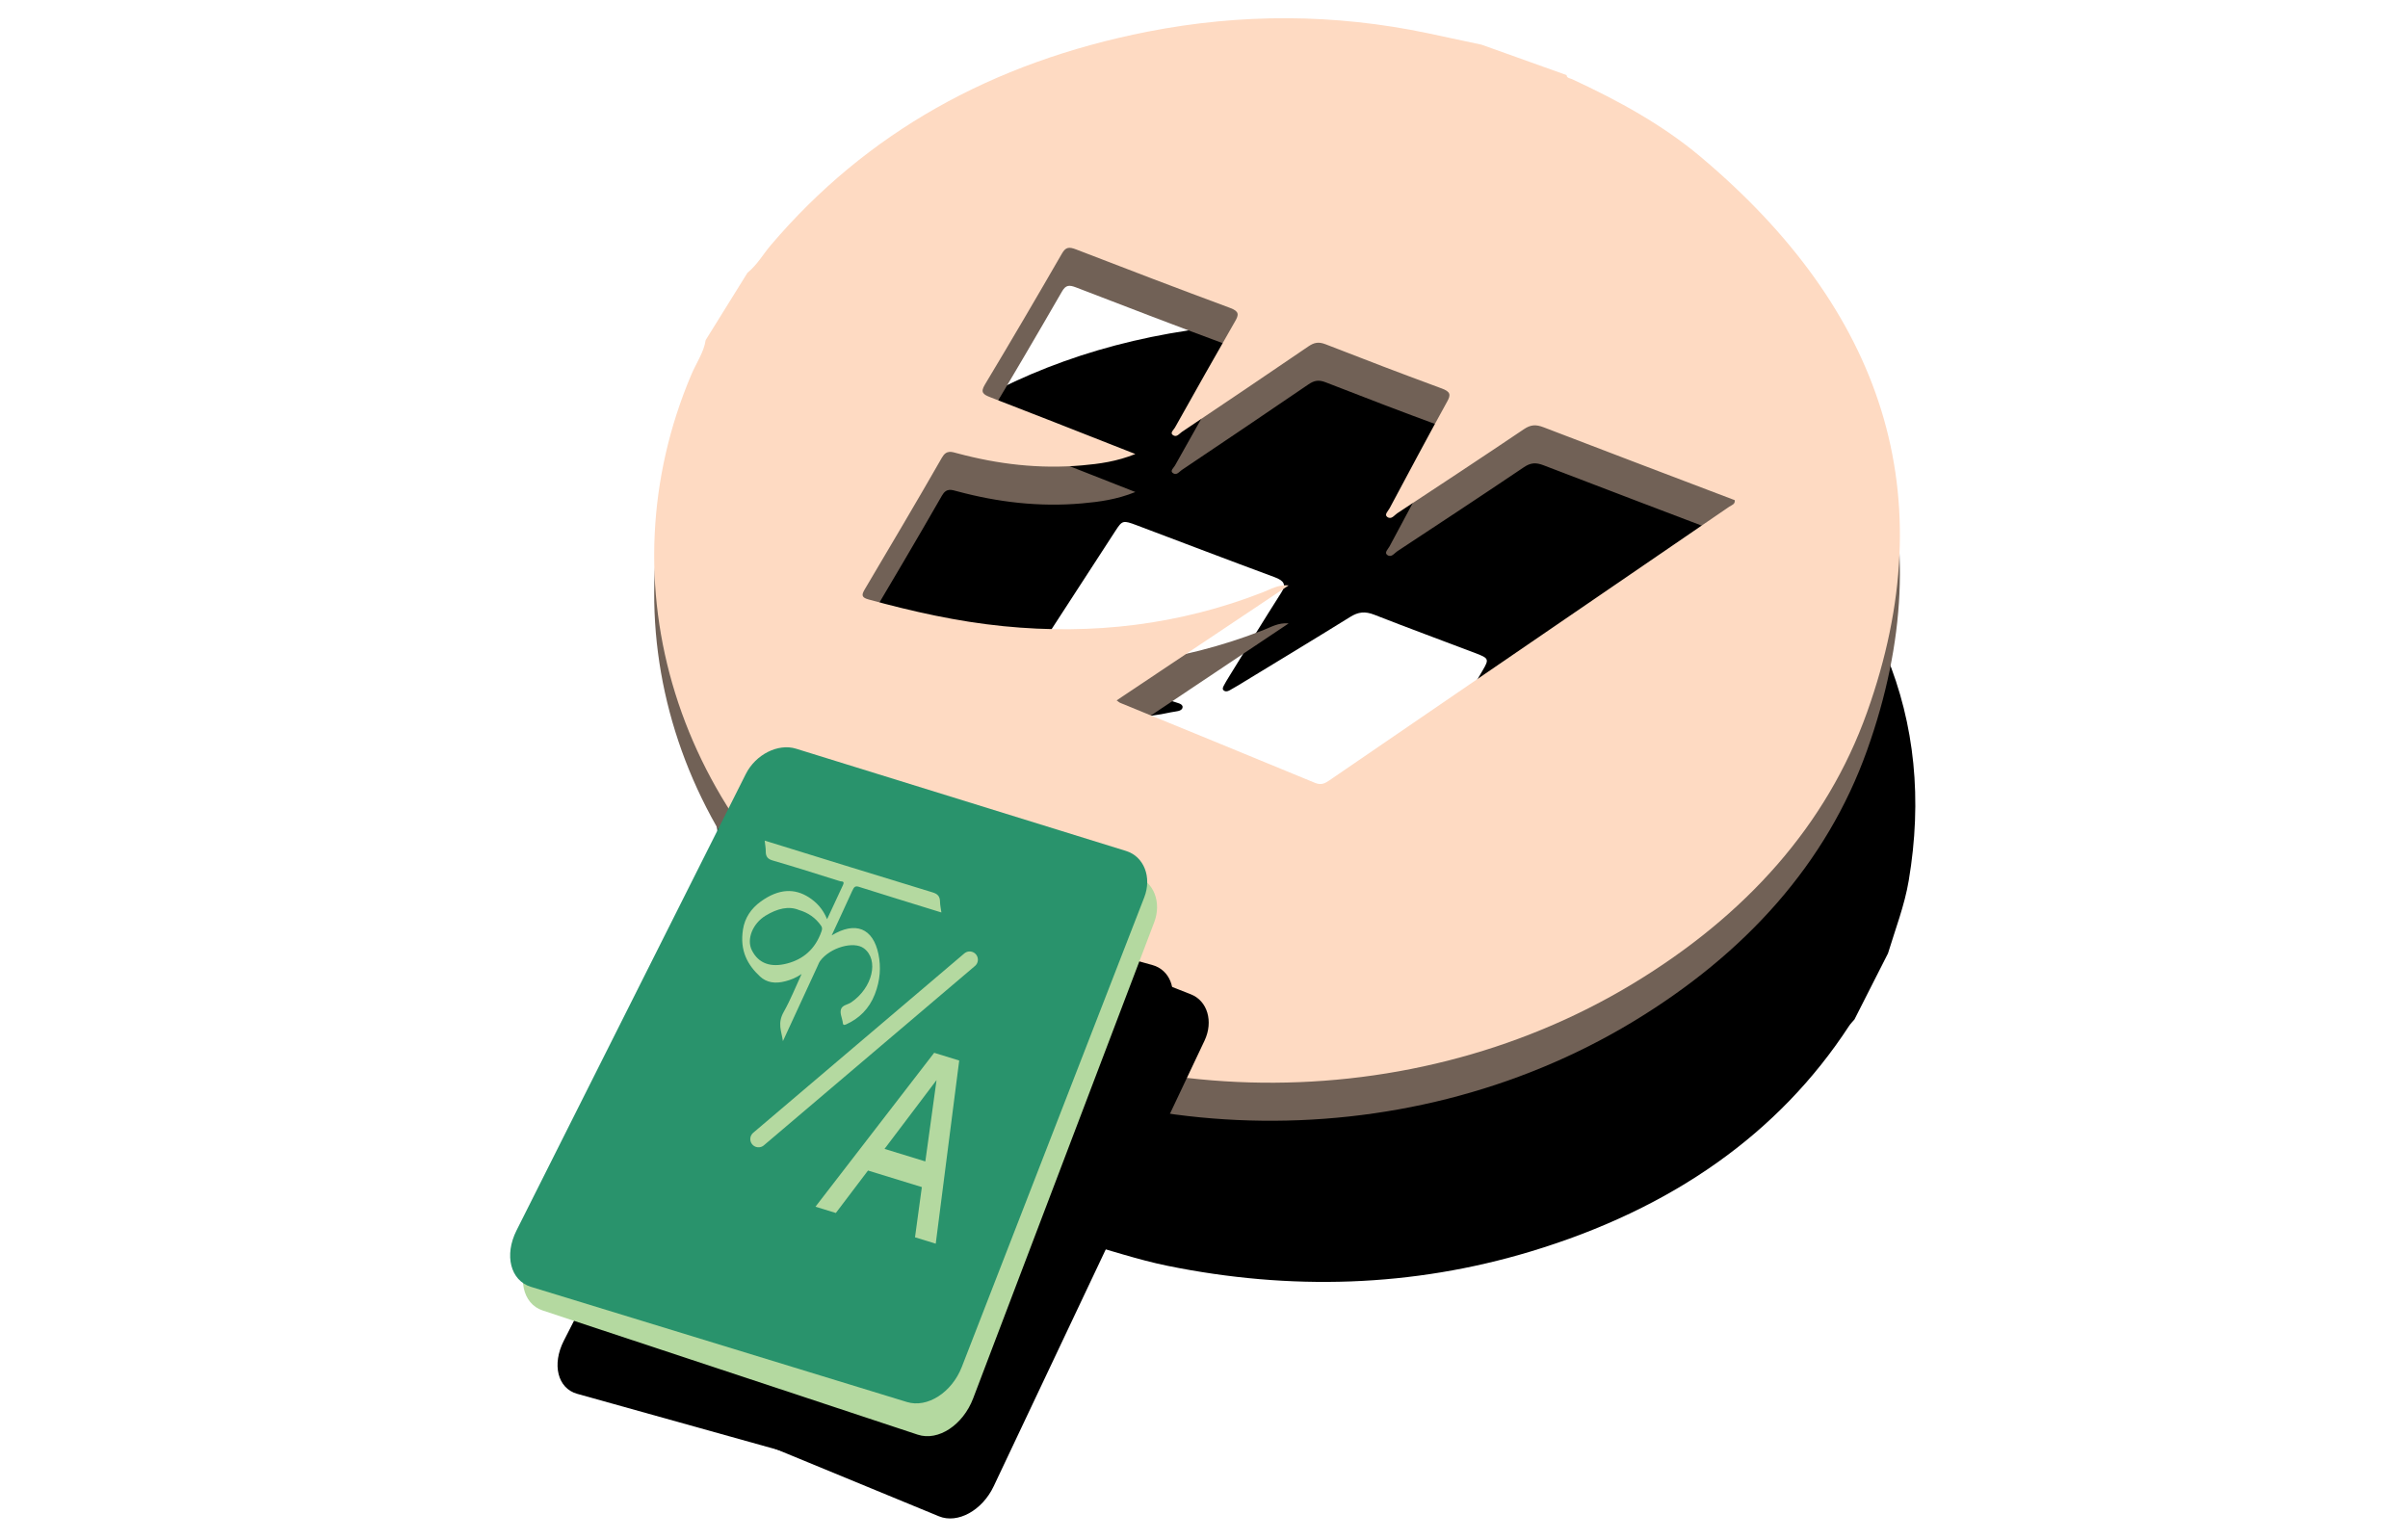 <?xml version="1.0" encoding="utf-8"?>
<!-- Generator: Adobe Illustrator 27.8.1, SVG Export Plug-In . SVG Version: 6.00 Build 0)  -->
<svg version="1.1" id="Layer_1" xmlns="http://www.w3.org/2000/svg" xmlns:xlink="http://www.w3.org/1999/xlink" x="0px" y="0px"
	 viewBox="0 0 629.68 402.65" style="enable-background:new 0 0 629.68 402.65;" xml:space="preserve">
<style type="text/css">
	.st0{fill:#716156;}
	.st1{fill:#FEDAC2;}
	.st2{fill:#B4D9A0;}
	.st3{fill:#29936C;}
	.st4{fill:none;stroke:#B4D9A0;stroke-width:4.307;stroke-linecap:round;stroke-linejoin:round;stroke-miterlimit:10;}
</style>
<g>
	<path d="M493.7,249.33c-2.91,5.72-5.83,11.48-8.77,17.28c-0.48,0.57-1.02,1.1-1.42,1.71c-18.23,27.95-46.09,47.77-83.28,58.98
		c-30.96,9.33-62.8,10.28-94.96,3.73c-7.8-1.59-15.21-4.16-22.81-6.18c-7.49-3.21-14.94-6.41-22.37-9.6
		c-2.41-1.43-4.81-2.86-7.21-4.28c-35.14-20.77-56.37-48.37-63.45-82.11c-7.26-34.6,1.92-66.14,27.39-93.59
		c35-37.72,82.09-54.15,140.25-50.65c37.79,2.28,70.6,14.81,97.44,36.86c36.65,30.11,51.77,66.42,44.61,108.83
		C498.03,236.79,495.63,242.98,493.7,249.33z M348.53,216.6c-1.05,1.53-2.98,2.27-4.58,3.24c-11.75,7.14-23.61,14.29-35.53,21.51
		c-2.84,1.72-2.82,2.01,0.22,3.25c14.82,6.02,29.79,12.04,44.82,18.2c2.34,0.96,4.1,0.88,6.19-0.43
		c33.22-20.77,65.85-41.08,97.85-61.03c3.25-2.02,3.2-2.25-0.65-3.71c-14.42-5.46-28.77-10.8-42.93-16.27
		c-2.8-1.08-4.68-0.8-6.97,0.61c-9.9,6.09-19.99,12.08-30.13,18.12c-0.92,0.55-1.96,1.79-3.15,0.97c-1.13-0.78,0.13-1.85,0.61-2.7
		c4.48-7.75,8.98-15.41,13.42-23.02c1.75-3,1.66-3.19-2.08-4.61c-8.78-3.33-17.57-6.56-26.21-9.95c-2.49-0.98-4.24-0.75-6.34,0.56
		c-9.71,6.03-19.58,11.98-29.48,18.01c-0.65,0.4-1.31,0.78-1.99,1.15c-0.43,0.23-0.94,0.45-1.43,0.18
		c-0.64-0.35-0.41-0.87-0.18-1.32c0.39-0.75,0.83-1.48,1.28-2.21c4.62-7.47,9.14-14.9,13.8-22.2c1.29-2.03,0.8-3.06-1.83-4.03
		c-12.13-4.49-24.11-9.07-36.04-13.57c-3.52-1.32-3.73-1.27-5.48,1.42c-5.96,9.16-11.97,18.42-18.03,27.77
		c-2.05,3.16-2.02,3.23,2.08,4.83c10.26,4,20.59,8,30.95,12.06c0.96,0.38,2.61,0.55,2.52,1.52c-0.11,1.15-1.88,1.07-2.99,1.32
		c-3.38,0.76-6.85,1.18-10.36,1.34c-10.11,0.46-19.86-0.84-29.36-3.28c-1.87-0.48-3.7-1.07-4.99,0.94
		c-6.37,9.87-12.85,19.83-19.39,29.9c-0.88,1.35-0.63,2.19,1.25,2.67c4.23,1.09,8.38,2.42,12.66,3.39
		c30.34,6.88,60.47,6.65,89.67-4.45C346.51,216.47,347.32,215.87,348.53,216.6z"/>
	<path class="st0" d="M387.44,21.64c7.38,2.64,14.78,5.29,22.22,7.95c0.01,0.8,0.91,0.82,1.49,1.09
		c12.05,5.58,23.59,11.92,33.4,20.15c47.86,40.17,64,88.54,43.65,145.47c-10.52,29.42-31.67,53.07-61.3,70.96
		c-60.48,36.53-140.76,33.97-197.23-5.37c-53.3-37.13-71.96-99.68-48.87-154.01c1.27-2.99,3.26-5.81,3.73-8.99
		c3.66-5.9,7.3-11.76,10.93-17.6c2.6-2.12,4.08-4.86,6.14-7.27c24.91-29.26,57.65-47.76,98.5-55.79
		c24.42-4.79,48.84-4.71,73.19,0.39C377.99,19.61,382.71,20.63,387.44,21.64z M336.98,163.03c-14.87,9.94-29.84,19.95-44.98,30.07
		c0.53,0.39,0.68,0.55,0.87,0.63c16.85,6.91,33.87,13.86,50.98,20.94c1.68,0.7,2.65,0.12,3.85-0.7
		c35.34-24.2,70.17-48.02,104.48-71.51c0.61-0.42,1.62-0.64,1.44-1.72c-16.76-6.38-33.45-12.69-49.96-19.05
		c-2.04-0.79-3.4-0.7-5.16,0.49c-10.93,7.37-22.01,14.67-33.14,22c-0.76,0.5-1.54,1.78-2.64,0.92c-0.78-0.6,0.28-1.53,0.66-2.25
		c5.02-9.39,9.98-18.71,15.06-27.91c0.98-1.77,0.86-2.57-1.45-3.42c-10.22-3.76-20.33-7.63-30.34-11.54
		c-1.83-0.71-2.99-0.49-4.51,0.55c-10.93,7.47-21.99,14.91-33.11,22.38c-0.66,0.44-1.38,1.56-2.38,0.77
		c-0.73-0.57,0.25-1.32,0.59-1.92c5.25-9.35,10.45-18.62,15.73-27.79c1-1.73,1.12-2.61-1.32-3.51
		c-13.55-5.02-26.94-10.15-40.22-15.28c-1.87-0.72-2.74-0.67-3.74,1.07c-6.56,11.37-13.27,22.82-20.17,34.31
		c-1.18,1.97-0.47,2.53,1.48,3.28c11.02,4.24,22.03,8.6,33.13,12.96c1.4,0.55,2.8,1.1,4.76,1.87c-4.86,1.96-9.38,2.57-13.91,2.97
		c-11.24,1-22.08-0.32-32.6-3.14c-1.59-0.43-2.89-0.94-4.06,1.1c-6.56,11.46-13.38,22.96-20.25,34.56c-0.85,1.44-0.72,2.07,1.1,2.56
		c11.46,3.13,23.1,5.77,35.26,6.98c23.36,2.33,45.98-0.36,67.73-8.84C332.29,164.05,334.24,162.78,336.98,163.03z"/>
	<path class="st1" d="M387.44,11.69c7.38,2.64,14.78,5.29,22.22,7.95c0.01,0.8,0.91,0.82,1.49,1.09
		c12.05,5.58,23.59,11.92,33.4,20.15c47.86,40.17,64,88.54,43.65,145.47c-10.52,29.42-31.67,53.07-61.3,70.96
		c-60.48,36.53-140.76,33.97-197.23-5.37c-53.3-37.13-71.96-99.68-48.87-154.01c1.27-2.99,3.26-5.81,3.73-8.99
		c3.66-5.9,7.3-11.76,10.93-17.6c2.6-2.12,4.08-4.86,6.14-7.27c24.91-29.26,57.65-47.76,98.5-55.79
		c24.42-4.79,48.84-4.71,73.19,0.39C377.99,9.67,382.71,10.69,387.44,11.69z M336.98,153.09c-14.87,9.94-29.84,19.95-44.98,30.07
		c0.53,0.39,0.68,0.55,0.87,0.63c16.85,6.91,33.87,13.86,50.98,20.94c1.68,0.7,2.65,0.12,3.85-0.7
		c35.34-24.2,70.17-48.02,104.48-71.51c0.61-0.42,1.62-0.64,1.44-1.72c-16.76-6.38-33.45-12.69-49.96-19.05
		c-2.04-0.79-3.4-0.7-5.16,0.49c-10.93,7.37-22.01,14.67-33.14,22c-0.76,0.5-1.54,1.78-2.64,0.92c-0.78-0.6,0.28-1.53,0.66-2.25
		c5.02-9.39,9.98-18.71,15.06-27.91c0.98-1.77,0.86-2.57-1.45-3.42c-10.22-3.76-20.33-7.63-30.34-11.54
		c-1.83-0.71-2.99-0.49-4.51,0.55c-10.93,7.47-21.99,14.91-33.11,22.38c-0.66,0.44-1.38,1.56-2.38,0.77
		c-0.73-0.57,0.25-1.32,0.59-1.92c5.25-9.35,10.45-18.62,15.73-27.79c1-1.73,1.12-2.61-1.32-3.51
		c-13.55-5.02-26.94-10.15-40.22-15.28c-1.87-0.72-2.74-0.67-3.74,1.07c-6.56,11.37-13.27,22.82-20.17,34.31
		c-1.18,1.97-0.47,2.53,1.48,3.28c11.02,4.24,22.03,8.6,33.13,12.96c1.4,0.55,2.8,1.1,4.76,1.87c-4.86,1.96-9.38,2.57-13.91,2.97
		c-11.24,1-22.08-0.32-32.6-3.14c-1.59-0.43-2.89-0.94-4.06,1.1c-6.56,11.46-13.38,22.96-20.25,34.56c-0.85,1.44-0.72,2.07,1.1,2.56
		c11.46,3.13,23.1,5.77,35.26,6.98c23.36,2.33,45.98-0.36,67.73-8.84C332.29,154.1,334.24,152.84,336.98,153.09z"/>
</g>
<g>
	<g>
		<path d="M245.54,396.55l-89.23-36.78c-4.78-1.97-5.74-8.48-2.19-14.48l65.53-110.72c2.82-4.76,8.52-7.24,12.76-5.58l79.01,31.05
			c4.32,1.7,5.93,7.1,3.56,12.11L259.84,388.7C256.85,395.02,250.43,398.56,245.54,396.55z"/>
		<path d="M245.28,390.86l-94.36-26.35c-5.11-1.43-6.65-7.67-3.48-13.89l58.42-114.58c2.51-4.92,8.16-7.87,12.65-6.63l82.87,22.98
			c4.49,1.25,6.52,6.33,4.52,11.4l-46.73,118C256.62,388.21,250.39,392.29,245.28,390.86z"/>
		<path class="st2" d="M240,375.2l-98.11-32.49c-5.3-1.76-6.74-8.65-3.27-15.31l62.24-119.25c2.6-4.98,8.34-7.78,12.85-6.3
			l83.47,27.3c4.53,1.48,6.62,6.85,4.64,12.05l-47.35,124.52C251.82,372.68,245.33,376.96,240,375.2z"/>
		<path class="st3" d="M237.17,366.66l-98.35-30.13c-5.34-1.64-7.01-8.26-3.76-14.73l59.96-119.37c2.58-5.14,8.45-8.08,13.14-6.63
			l86.31,26.75c4.67,1.45,6.8,6.86,4.74,12.15L251.5,357.5C248.91,364.16,242.49,368.29,237.17,366.66z"/>
		<g>
			<path class="st2" d="M217.48,244.63c6.25-3.8,10.83-1.87,12.23,4.89c0.69,3.32,0.49,6.83-0.95,10.52
				c-1.48,3.79-4.11,6.33-7.5,7.86c-0.58,0.26-0.84,0.14-0.88-0.46c-0.01-0.1-0.03-0.2-0.04-0.3c-0.18-1.05-0.73-2.11-0.44-3.14
				c0.32-1.16,1.75-1.23,2.67-1.85c5.61-3.81,7.34-11.13,3.35-14.13c-2.66-1.99-8.84-0.24-11.45,3.28c-0.3,0.41-0.48,0.93-0.7,1.4
				c-2.91,6.3-5.85,12.68-9.04,19.58c-0.38-2.7-1.51-4.62,0.25-7.72c1.74-3.09,3.03-6.37,4.63-9.83c-1.54,1.05-2.88,1.53-4.24,1.89
				c-2.64,0.7-4.88,0.37-6.62-1.24c-3.21-2.99-5.36-6.68-4.46-12.34c0.48-3,2.12-5.44,4.63-7.26c4.76-3.44,8.9-3.49,12.61-1.1
				c2.03,1.31,3.65,3.05,4.75,5.71c1.47-3.17,2.8-6.06,4.15-8.92c0.53-1.13-0.35-0.89-0.75-1.01c-5.87-1.85-11.74-3.71-17.67-5.44
				c-1.19-0.35-1.79-0.96-1.77-2.36c0.01-0.88-0.16-1.7-0.28-2.82c0.63,0.19,1.06,0.33,1.5,0.46c14.14,4.38,28.27,8.77,42.42,13.08
				c1.2,0.37,1.91,0.94,1.93,2.43c0.01,0.88,0.21,1.72,0.36,2.82c-0.6-0.18-0.99-0.31-1.39-0.43c-6.71-2.08-13.44-4.13-20.13-6.26
				c-0.93-0.3-1.3-0.1-1.8,1.05C221.15,236.77,219.36,240.56,217.48,244.63z M208.87,237.97c-2.61-1.08-5.58-0.39-8.67,1.49
				c-3.36,2.04-5.04,6.15-3.6,9.04c1.78,3.57,5.05,4.57,9.24,3.47c4.11-1.08,7.32-3.65,8.98-8.4c0.25-0.7,0.16-1.08-0.13-1.5
				C213.26,240.04,211.36,238.69,208.87,237.97z"/>
		</g>
		<line class="st4" x1="253.56" y1="250.98" x2="198.35" y2="297.89"/>
		<g>
			<path class="st2" d="M244.28,275.33l6.55,2.02l-6.14,47.9l-5.42-1.67l1.79-13.13l-14.08-4.33l-8.41,11.1l-5.33-1.64
				L244.28,275.33z M241.97,303.74l2.93-21.27l-13.6,17.99L241.97,303.74z"/>
		</g>
	</g>
</g>
</svg>
